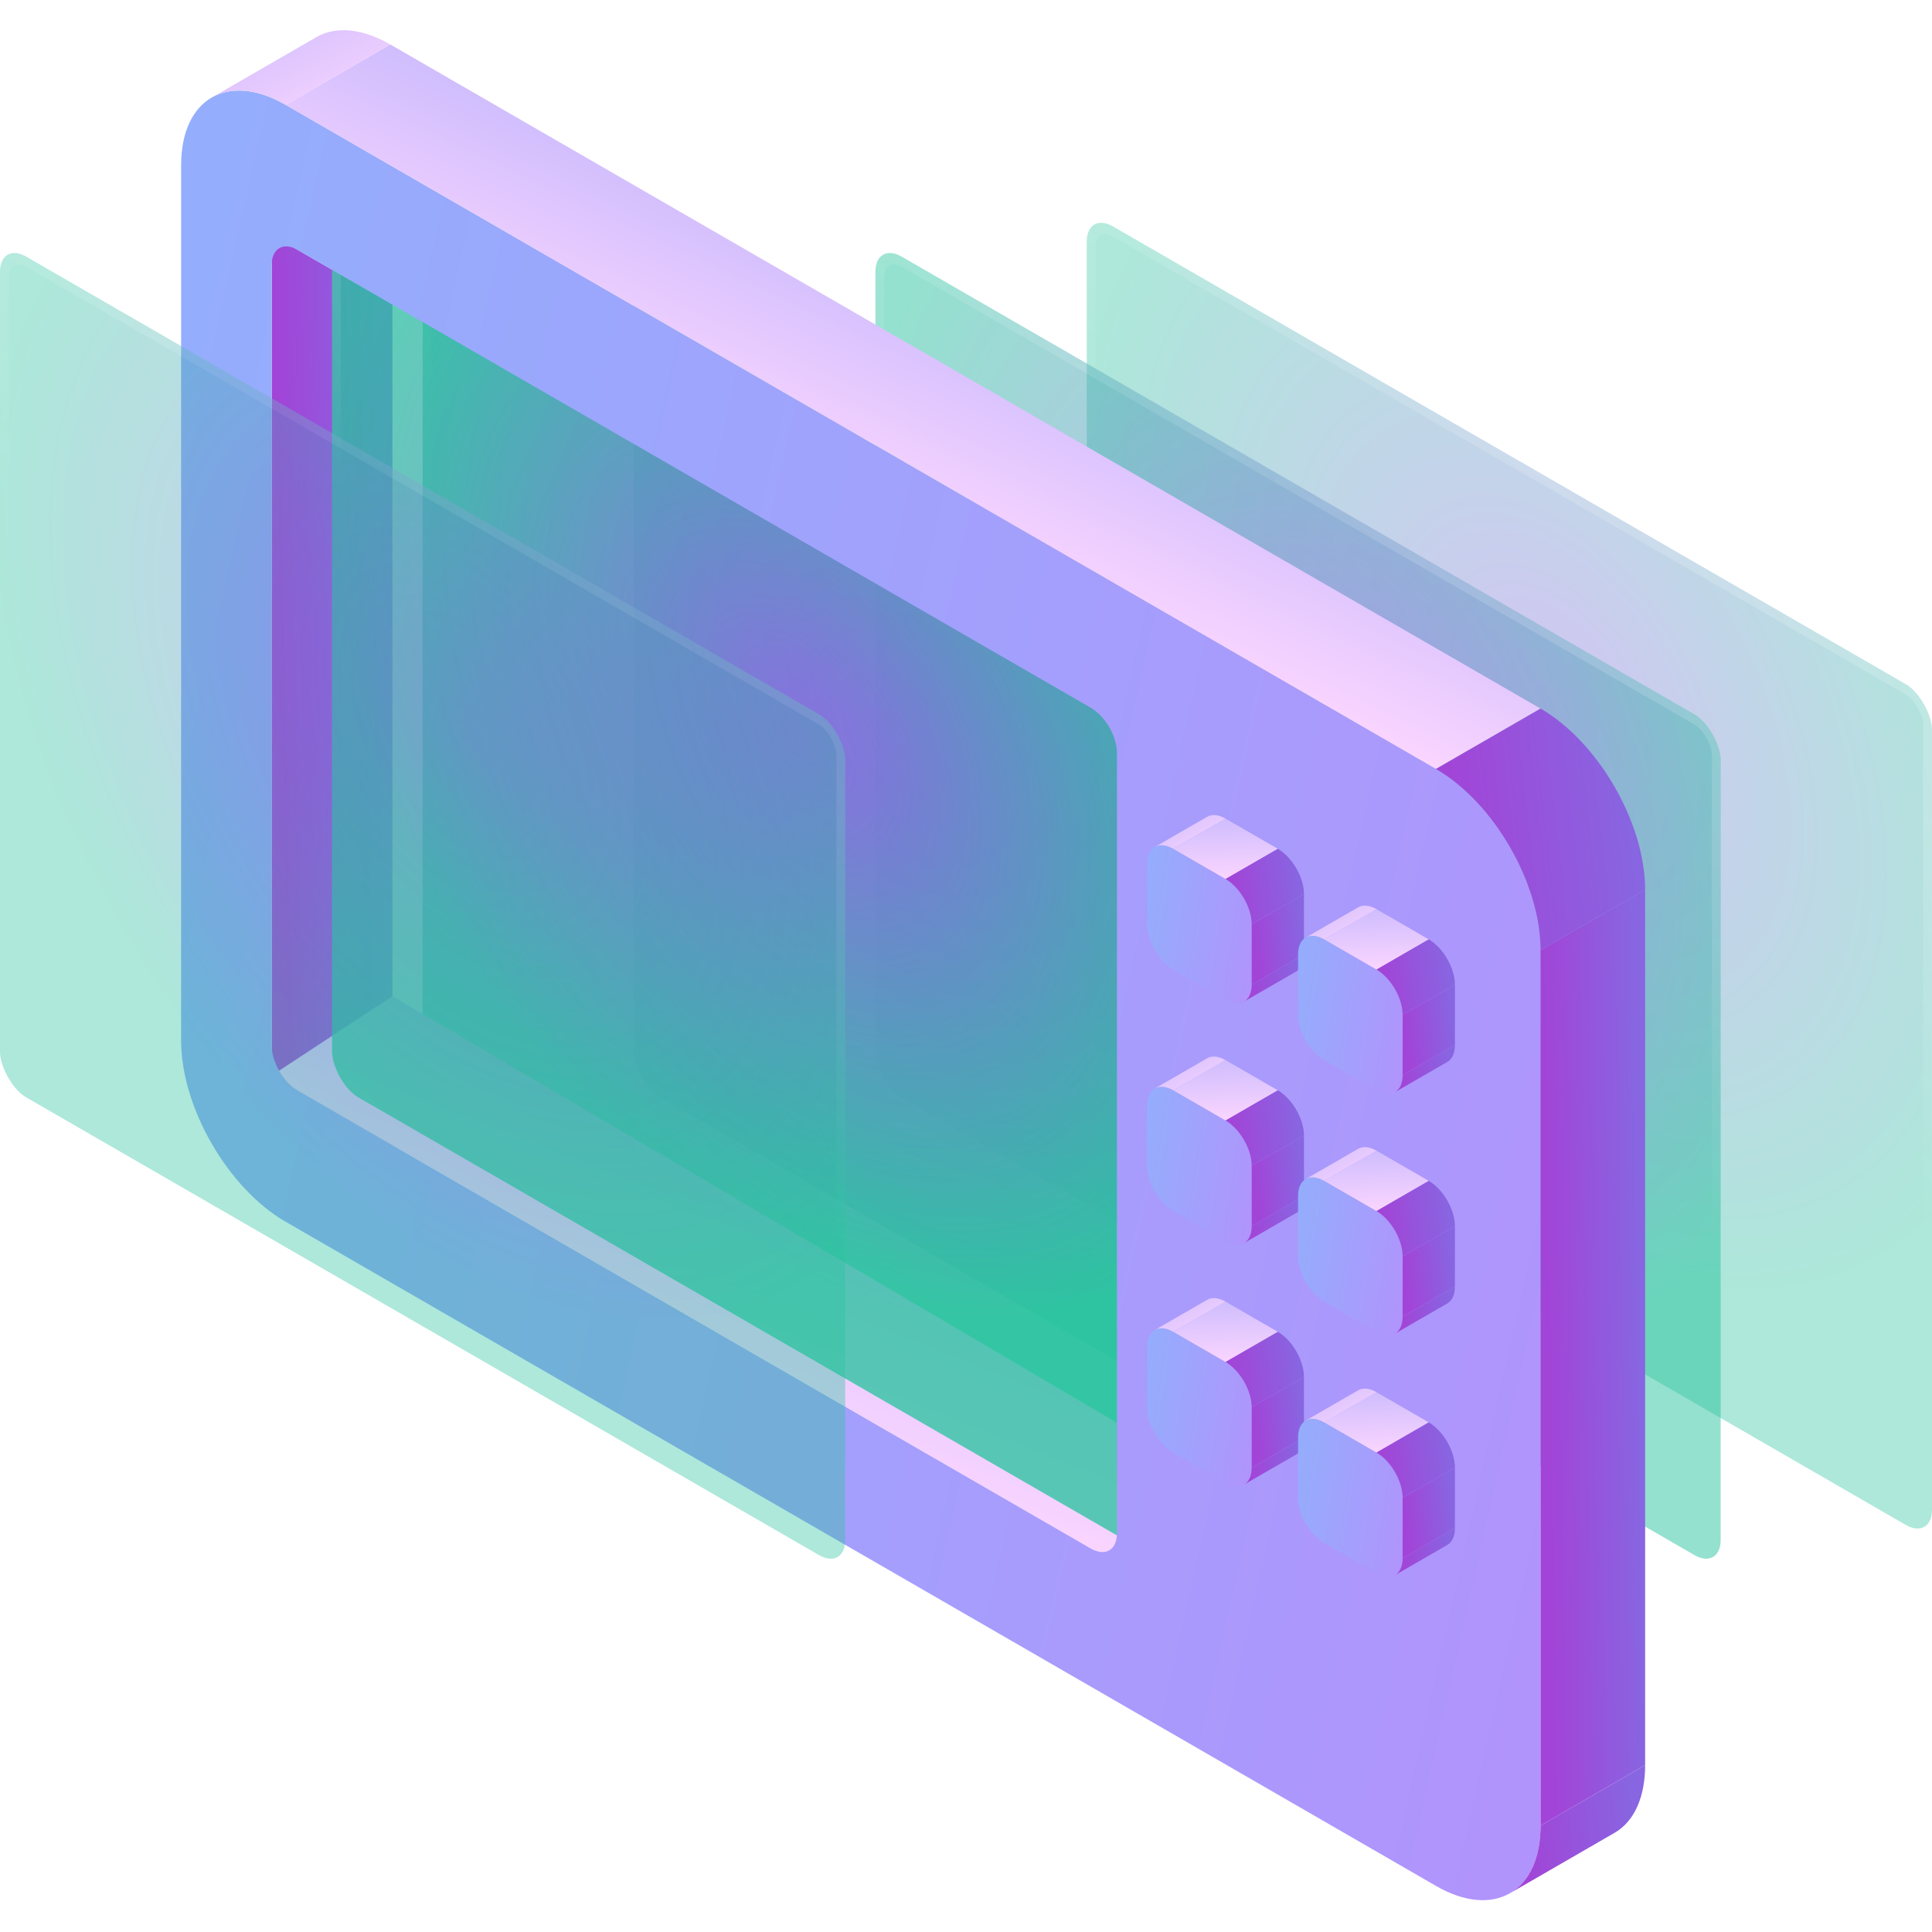 <svg width="64" height="64" viewBox="0 0 64 64" fill="none" xmlns="http://www.w3.org/2000/svg">
<g opacity="0.5" filter="url(#filter0_b_910_3270)">
<rect width="32.332" height="27.85" rx="1" transform="matrix(0.866 0.5 0 1 36 7)" fill="white" fill-opacity="0.06"/>
<rect width="32.332" height="27.85" rx="1" transform="matrix(0.866 0.5 0 1 36 7)" fill="url(#paint0_radial_910_3270)" fill-opacity="0.75"/>
<rect x="0.146" y="0.253" width="31.994" height="27.513" rx="0.831" transform="matrix(0.866 0.5 0 1 36.02 6.927)" stroke="url(#paint1_linear_910_3270)" stroke-width="0.337"/>
</g>
<g opacity="0.65" filter="url(#filter1_b_910_3270)">
<rect width="32.332" height="27.85" rx="1" transform="matrix(0.866 0.5 0 1 29 8)" fill="white" fill-opacity="0.06"/>
<rect width="32.332" height="27.85" rx="1" transform="matrix(0.866 0.5 0 1 29 8)" fill="url(#paint2_radial_910_3270)" fill-opacity="0.75"/>
<rect x="0.146" y="0.253" width="31.994" height="27.513" rx="0.831" transform="matrix(0.866 0.5 0 1 29.02 7.927)" stroke="url(#paint3_linear_910_3270)" stroke-width="0.337"/>
</g>
<g opacity="0.75" filter="url(#filter2_b_910_3270)">
<rect width="32.332" height="27.85" rx="1" transform="matrix(0.866 0.5 0 1 21 8)" fill="white" fill-opacity="0.06"/>
<rect width="32.332" height="27.85" rx="1" transform="matrix(0.866 0.5 0 1 21 8)" fill="url(#paint4_radial_910_3270)" fill-opacity="0.75"/>
<rect x="0.146" y="0.253" width="31.994" height="27.513" rx="0.831" transform="matrix(0.866 0.5 0 1 21.02 7.927)" stroke="url(#paint5_linear_910_3270)" stroke-width="0.337"/>
</g>
<g filter="url(#filter3_b_910_3270)">
<rect width="32.332" height="27.85" rx="1" transform="matrix(0.866 0.5 0 1 14 8)" fill="white" fill-opacity="0.06"/>
<rect width="32.332" height="27.85" rx="1" transform="matrix(0.866 0.5 0 1 14 8)" fill="url(#paint6_radial_910_3270)" fill-opacity="0.75"/>
<rect x="0.146" y="0.253" width="31.994" height="27.513" rx="0.831" transform="matrix(0.866 0.5 0 1 14.02 7.927)" stroke="url(#paint7_linear_910_3270)" stroke-width="0.337"/>
</g>
<rect width="4.619" height="27.85" transform="matrix(0.866 0.5 0 1 9 7.78)" fill="url(#paint8_linear_910_3270)"/>
<path d="M13 33L37 47.132V51.796L9 35.63L13 33Z" fill="url(#paint9_linear_910_3270)"/>
<g filter="url(#filter4_b_910_3270)">
<rect width="32.332" height="27.85" rx="1" transform="matrix(0.866 0.5 0 1 11 8)" fill="white" fill-opacity="0.06"/>
<rect width="32.332" height="27.85" rx="1" transform="matrix(0.866 0.5 0 1 11 8)" fill="url(#paint10_radial_910_3270)" fill-opacity="0.75"/>
<rect x="0.146" y="0.253" width="31.994" height="27.513" rx="0.831" transform="matrix(0.866 0.5 0 1 11.02 7.927)" stroke="url(#paint11_linear_910_3270)" stroke-width="0.337"/>
</g>
<path fill-rule="evenodd" clip-rule="evenodd" d="M9.464 3.473C7.551 2.369 6 3.264 6 5.473V34.473C6 36.682 7.551 39.369 9.464 40.473L47.569 62.473C49.482 63.578 51.033 62.682 51.033 60.473V31.473C51.033 29.264 49.482 26.578 47.569 25.473L9.464 3.473ZM9.866 8.28C9.388 8.004 9 8.228 9 8.78V34.63C9 35.183 9.388 35.854 9.866 36.13L36.134 51.296C36.612 51.572 37 51.349 37 50.796V24.946C37 24.393 36.612 23.722 36.134 23.446L9.866 8.28Z" fill="url(#paint12_linear_910_3270)"/>
<rect width="4" height="29" transform="matrix(0.866 -0.5 0 1 51.033 31.473)" fill="url(#paint13_linear_910_3270)"/>
<rect width="44" height="4" transform="matrix(0.866 0.5 -0.866 0.5 12.928 1.473)" fill="url(#paint14_linear_910_3270)"/>
<path d="M7.015 3.231C7.691 2.84 8.578 2.962 9.464 3.473L12.928 1.473C12.042 0.962 11.155 0.84 10.479 1.231L7.015 3.231Z" fill="url(#paint15_linear_910_3270)"/>
<path d="M51.033 31.473C51.033 29.264 49.482 26.578 47.569 25.473L51.033 23.473C52.947 24.578 54.497 27.264 54.497 29.473L51.033 31.473Z" fill="url(#paint16_linear_910_3270)"/>
<path d="M50.019 62.716C50.695 62.325 51.033 61.497 51.033 60.473L54.497 58.473C54.497 59.497 54.159 60.325 53.483 60.716L50.019 62.716Z" fill="url(#paint17_linear_910_3270)"/>
<g opacity="0.5" filter="url(#filter5_b_910_3270)">
<rect width="32.332" height="27.85" rx="1" transform="matrix(0.866 0.5 0 1 0 8)" fill="white" fill-opacity="0.06"/>
<rect width="32.332" height="27.85" rx="1" transform="matrix(0.866 0.5 0 1 0 8)" fill="url(#paint18_radial_910_3270)" fill-opacity="0.75"/>
<rect x="0.146" y="0.253" width="31.994" height="27.513" rx="0.831" transform="matrix(0.866 0.5 0 1 0.02 7.927)" stroke="url(#paint19_linear_910_3270)" stroke-width="0.337"/>
</g>
<path d="M38 28.618C38 28.066 38.388 27.842 38.866 28.118L40.598 29.118C41.076 29.395 41.464 30.066 41.464 30.618V32.618C41.464 33.171 41.076 33.395 40.598 33.118L38.866 32.118C38.388 31.842 38 31.171 38 30.618V28.618Z" fill="url(#paint20_linear_910_3270)"/>
<rect width="2" height="2" transform="matrix(0.866 -0.5 0 1 41.464 30.618)" fill="url(#paint21_linear_910_3270)"/>
<rect width="2" height="2" transform="matrix(0.866 0.5 -0.866 0.5 40.598 27.118)" fill="url(#paint22_linear_910_3270)"/>
<path d="M38.254 28.058C38.423 27.96 38.644 27.99 38.866 28.118L40.598 27.118C40.376 26.99 40.155 26.96 39.986 27.058L38.254 28.058Z" fill="url(#paint23_linear_910_3270)"/>
<path d="M41.464 30.618C41.464 30.066 41.076 29.395 40.598 29.118L42.33 28.118C42.808 28.395 43.196 29.066 43.196 29.618L41.464 30.618Z" fill="url(#paint24_linear_910_3270)"/>
<path d="M41.21 33.179C41.38 33.081 41.464 32.874 41.464 32.618L43.196 31.618C43.196 31.874 43.112 32.081 42.943 32.179L41.21 33.179Z" fill="url(#paint25_linear_910_3270)"/>
<path d="M38 36.618C38 36.066 38.388 35.842 38.866 36.118L40.598 37.118C41.076 37.395 41.464 38.066 41.464 38.618V40.618C41.464 41.171 41.076 41.395 40.598 41.118L38.866 40.118C38.388 39.842 38 39.171 38 38.618V36.618Z" fill="url(#paint26_linear_910_3270)"/>
<rect width="2" height="2" transform="matrix(0.866 -0.5 0 1 41.464 38.618)" fill="url(#paint27_linear_910_3270)"/>
<rect width="2" height="2" transform="matrix(0.866 0.5 -0.866 0.5 40.598 35.118)" fill="url(#paint28_linear_910_3270)"/>
<path d="M38.254 36.058C38.423 35.96 38.644 35.99 38.866 36.118L40.598 35.118C40.376 34.99 40.155 34.96 39.986 35.058L38.254 36.058Z" fill="url(#paint29_linear_910_3270)"/>
<path d="M41.464 38.618C41.464 38.066 41.076 37.395 40.598 37.118L42.33 36.118C42.808 36.395 43.196 37.066 43.196 37.618L41.464 38.618Z" fill="url(#paint30_linear_910_3270)"/>
<path d="M41.21 41.179C41.38 41.081 41.464 40.874 41.464 40.618L43.196 39.618C43.196 39.874 43.112 40.081 42.943 40.179L41.21 41.179Z" fill="url(#paint31_linear_910_3270)"/>
<path d="M38 44.618C38 44.066 38.388 43.842 38.866 44.118L40.598 45.118C41.076 45.395 41.464 46.066 41.464 46.618V48.618C41.464 49.171 41.076 49.395 40.598 49.118L38.866 48.118C38.388 47.842 38 47.171 38 46.618V44.618Z" fill="url(#paint32_linear_910_3270)"/>
<rect width="2" height="2" transform="matrix(0.866 -0.5 0 1 41.464 46.618)" fill="url(#paint33_linear_910_3270)"/>
<rect width="2" height="2" transform="matrix(0.866 0.5 -0.866 0.5 40.598 43.118)" fill="url(#paint34_linear_910_3270)"/>
<path d="M38.254 44.058C38.423 43.96 38.644 43.99 38.866 44.118L40.598 43.118C40.376 42.99 40.155 42.96 39.986 43.058L38.254 44.058Z" fill="url(#paint35_linear_910_3270)"/>
<path d="M41.464 46.618C41.464 46.066 41.076 45.395 40.598 45.118L42.33 44.118C42.808 44.395 43.196 45.066 43.196 45.618L41.464 46.618Z" fill="url(#paint36_linear_910_3270)"/>
<path d="M41.21 49.179C41.38 49.081 41.464 48.874 41.464 48.618L43.196 47.618C43.196 47.874 43.112 48.081 42.943 48.179L41.21 49.179Z" fill="url(#paint37_linear_910_3270)"/>
<path d="M43 31.618C43 31.066 43.388 30.842 43.866 31.118L45.598 32.118C46.076 32.395 46.464 33.066 46.464 33.618V35.618C46.464 36.171 46.076 36.395 45.598 36.118L43.866 35.118C43.388 34.842 43 34.171 43 33.618V31.618Z" fill="url(#paint38_linear_910_3270)"/>
<rect width="2" height="2" transform="matrix(0.866 -0.5 0 1 46.464 33.618)" fill="url(#paint39_linear_910_3270)"/>
<rect width="2" height="2" transform="matrix(0.866 0.5 -0.866 0.5 45.598 30.118)" fill="url(#paint40_linear_910_3270)"/>
<path d="M43.254 31.058C43.423 30.96 43.644 30.99 43.866 31.118L45.598 30.118C45.376 29.99 45.155 29.96 44.986 30.058L43.254 31.058Z" fill="url(#paint41_linear_910_3270)"/>
<path d="M46.464 33.618C46.464 33.066 46.076 32.395 45.598 32.118L47.33 31.118C47.808 31.395 48.196 32.066 48.196 32.618L46.464 33.618Z" fill="url(#paint42_linear_910_3270)"/>
<path d="M46.21 36.179C46.38 36.081 46.464 35.874 46.464 35.618L48.196 34.618C48.196 34.874 48.112 35.081 47.943 35.179L46.21 36.179Z" fill="url(#paint43_linear_910_3270)"/>
<path d="M43 39.618C43 39.066 43.388 38.842 43.866 39.118L45.598 40.118C46.076 40.395 46.464 41.066 46.464 41.618V43.618C46.464 44.171 46.076 44.395 45.598 44.118L43.866 43.118C43.388 42.842 43 42.171 43 41.618V39.618Z" fill="url(#paint44_linear_910_3270)"/>
<rect width="2" height="2" transform="matrix(0.866 -0.5 0 1 46.464 41.618)" fill="url(#paint45_linear_910_3270)"/>
<rect width="2" height="2" transform="matrix(0.866 0.5 -0.866 0.5 45.598 38.118)" fill="url(#paint46_linear_910_3270)"/>
<path d="M43.254 39.058C43.423 38.96 43.644 38.99 43.866 39.118L45.598 38.118C45.376 37.99 45.155 37.96 44.986 38.058L43.254 39.058Z" fill="url(#paint47_linear_910_3270)"/>
<path d="M46.464 41.618C46.464 41.066 46.076 40.395 45.598 40.118L47.33 39.118C47.808 39.395 48.196 40.066 48.196 40.618L46.464 41.618Z" fill="url(#paint48_linear_910_3270)"/>
<path d="M46.21 44.179C46.38 44.081 46.464 43.874 46.464 43.618L48.196 42.618C48.196 42.874 48.112 43.081 47.943 43.179L46.21 44.179Z" fill="url(#paint49_linear_910_3270)"/>
<path d="M43 47.618C43 47.066 43.388 46.842 43.866 47.118L45.598 48.118C46.076 48.395 46.464 49.066 46.464 49.618V51.618C46.464 52.171 46.076 52.395 45.598 52.118L43.866 51.118C43.388 50.842 43 50.171 43 49.618V47.618Z" fill="url(#paint50_linear_910_3270)"/>
<rect width="2" height="2" transform="matrix(0.866 -0.5 0 1 46.464 49.618)" fill="url(#paint51_linear_910_3270)"/>
<rect width="2" height="2" transform="matrix(0.866 0.5 -0.866 0.5 45.598 46.118)" fill="url(#paint52_linear_910_3270)"/>
<path d="M43.254 47.058C43.423 46.96 43.644 46.99 43.866 47.118L45.598 46.118C45.376 45.99 45.155 45.96 44.986 46.058L43.254 47.058Z" fill="url(#paint53_linear_910_3270)"/>
<path d="M46.464 49.618C46.464 49.066 46.076 48.395 45.598 48.118L47.33 47.118C47.808 47.395 48.196 48.066 48.196 48.618L46.464 49.618Z" fill="url(#paint54_linear_910_3270)"/>
<path d="M46.21 52.179C46.38 52.081 46.464 51.874 46.464 51.618L48.196 50.618C48.196 50.874 48.112 51.081 47.943 51.179L46.21 52.179Z" fill="url(#paint55_linear_910_3270)"/>
<defs>
<filter id="filter0_b_910_3270" x="33.751" y="5.133" width="32.498" height="47.751" filterUnits="userSpaceOnUse" color-interpolation-filters="sRGB">
<feFlood flood-opacity="0" result="BackgroundImageFix"/>
<feGaussianBlur in="BackgroundImageFix" stdDeviation="1.125"/>
<feComposite in2="SourceAlpha" operator="in" result="effect1_backgroundBlur_910_3270"/>
<feBlend mode="normal" in="SourceGraphic" in2="effect1_backgroundBlur_910_3270" result="shape"/>
</filter>
<filter id="filter1_b_910_3270" x="26.751" y="6.133" width="32.498" height="47.751" filterUnits="userSpaceOnUse" color-interpolation-filters="sRGB">
<feFlood flood-opacity="0" result="BackgroundImageFix"/>
<feGaussianBlur in="BackgroundImageFix" stdDeviation="1.125"/>
<feComposite in2="SourceAlpha" operator="in" result="effect1_backgroundBlur_910_3270"/>
<feBlend mode="normal" in="SourceGraphic" in2="effect1_backgroundBlur_910_3270" result="shape"/>
</filter>
<filter id="filter2_b_910_3270" x="18.751" y="6.133" width="32.498" height="47.751" filterUnits="userSpaceOnUse" color-interpolation-filters="sRGB">
<feFlood flood-opacity="0" result="BackgroundImageFix"/>
<feGaussianBlur in="BackgroundImageFix" stdDeviation="1.125"/>
<feComposite in2="SourceAlpha" operator="in" result="effect1_backgroundBlur_910_3270"/>
<feBlend mode="normal" in="SourceGraphic" in2="effect1_backgroundBlur_910_3270" result="shape"/>
</filter>
<filter id="filter3_b_910_3270" x="11.751" y="6.133" width="32.498" height="47.751" filterUnits="userSpaceOnUse" color-interpolation-filters="sRGB">
<feFlood flood-opacity="0" result="BackgroundImageFix"/>
<feGaussianBlur in="BackgroundImageFix" stdDeviation="1.125"/>
<feComposite in2="SourceAlpha" operator="in" result="effect1_backgroundBlur_910_3270"/>
<feBlend mode="normal" in="SourceGraphic" in2="effect1_backgroundBlur_910_3270" result="shape"/>
</filter>
<filter id="filter4_b_910_3270" x="8.751" y="6.133" width="32.498" height="47.751" filterUnits="userSpaceOnUse" color-interpolation-filters="sRGB">
<feFlood flood-opacity="0" result="BackgroundImageFix"/>
<feGaussianBlur in="BackgroundImageFix" stdDeviation="1.125"/>
<feComposite in2="SourceAlpha" operator="in" result="effect1_backgroundBlur_910_3270"/>
<feBlend mode="normal" in="SourceGraphic" in2="effect1_backgroundBlur_910_3270" result="shape"/>
</filter>
<filter id="filter5_b_910_3270" x="-2.249" y="6.133" width="32.498" height="47.751" filterUnits="userSpaceOnUse" color-interpolation-filters="sRGB">
<feFlood flood-opacity="0" result="BackgroundImageFix"/>
<feGaussianBlur in="BackgroundImageFix" stdDeviation="1.125"/>
<feComposite in2="SourceAlpha" operator="in" result="effect1_backgroundBlur_910_3270"/>
<feBlend mode="normal" in="SourceGraphic" in2="effect1_backgroundBlur_910_3270" result="shape"/>
</filter>
<radialGradient id="paint0_radial_910_3270" cx="0" cy="0" r="1" gradientUnits="userSpaceOnUse" gradientTransform="translate(17.785 7.486) rotate(145.6) scale(18.44 17.283)">
<stop stop-color="#8865E1"/>
<stop offset="1" stop-color="#24C19C"/>
</radialGradient>
<linearGradient id="paint1_linear_910_3270" x1="22.779" y1="0.521" x2="19.029" y2="13.774" gradientUnits="userSpaceOnUse">
<stop stop-color="white" stop-opacity="0.17"/>
<stop offset="1" stop-color="white" stop-opacity="0"/>
</linearGradient>
<radialGradient id="paint2_radial_910_3270" cx="0" cy="0" r="1" gradientUnits="userSpaceOnUse" gradientTransform="translate(17.785 7.486) rotate(145.6) scale(18.44 17.283)">
<stop stop-color="#8865E1"/>
<stop offset="1" stop-color="#24C19C"/>
</radialGradient>
<linearGradient id="paint3_linear_910_3270" x1="22.779" y1="0.521" x2="19.029" y2="13.774" gradientUnits="userSpaceOnUse">
<stop stop-color="white" stop-opacity="0.17"/>
<stop offset="1" stop-color="white" stop-opacity="0"/>
</linearGradient>
<radialGradient id="paint4_radial_910_3270" cx="0" cy="0" r="1" gradientUnits="userSpaceOnUse" gradientTransform="translate(17.785 7.486) rotate(145.6) scale(18.44 17.283)">
<stop stop-color="#8865E1"/>
<stop offset="1" stop-color="#24C19C"/>
</radialGradient>
<linearGradient id="paint5_linear_910_3270" x1="22.779" y1="0.521" x2="19.029" y2="13.774" gradientUnits="userSpaceOnUse">
<stop stop-color="white" stop-opacity="0.17"/>
<stop offset="1" stop-color="white" stop-opacity="0"/>
</linearGradient>
<radialGradient id="paint6_radial_910_3270" cx="0" cy="0" r="1" gradientUnits="userSpaceOnUse" gradientTransform="translate(17.785 7.486) rotate(145.6) scale(18.44 17.283)">
<stop stop-color="#8865E1"/>
<stop offset="1" stop-color="#24C19C"/>
</radialGradient>
<linearGradient id="paint7_linear_910_3270" x1="22.779" y1="0.521" x2="19.029" y2="13.774" gradientUnits="userSpaceOnUse">
<stop stop-color="white" stop-opacity="0.17"/>
<stop offset="1" stop-color="white" stop-opacity="0"/>
</linearGradient>
<linearGradient id="paint8_linear_910_3270" x1="-1.41477e-06" y1="-0.025" x2="4.008" y2="-0.113" gradientUnits="userSpaceOnUse">
<stop stop-color="#A244D7"/>
<stop offset="1" stop-color="#8865E1"/>
</linearGradient>
<linearGradient id="paint9_linear_910_3270" x1="36.989" y1="51.791" x2="40.34" y2="43.228" gradientUnits="userSpaceOnUse">
<stop stop-color="#FAD5FF"/>
<stop offset="1" stop-color="#CFBDFD"/>
</linearGradient>
<radialGradient id="paint10_radial_910_3270" cx="0" cy="0" r="1" gradientUnits="userSpaceOnUse" gradientTransform="translate(17.785 7.486) rotate(145.6) scale(18.44 17.283)">
<stop stop-color="#8865E1"/>
<stop offset="1" stop-color="#24C19C"/>
</radialGradient>
<linearGradient id="paint11_linear_910_3270" x1="22.779" y1="0.521" x2="19.029" y2="13.774" gradientUnits="userSpaceOnUse">
<stop stop-color="white" stop-opacity="0.17"/>
<stop offset="1" stop-color="white" stop-opacity="0"/>
</linearGradient>
<linearGradient id="paint12_linear_910_3270" x1="6" y1="1.473" x2="62.336" y2="14.119" gradientUnits="userSpaceOnUse">
<stop stop-color="#93AEFC"/>
<stop offset="1" stop-color="#B193FC"/>
</linearGradient>
<linearGradient id="paint13_linear_910_3270" x1="-1.22523e-06" y1="-0.027" x2="3.472" y2="-0.089" gradientUnits="userSpaceOnUse">
<stop stop-color="#A244D7"/>
<stop offset="1" stop-color="#8865E1"/>
</linearGradient>
<linearGradient id="paint14_linear_910_3270" x1="43.983" y1="4.001" x2="43.132" y2="-4.381" gradientUnits="userSpaceOnUse">
<stop stop-color="#FAD5FF"/>
<stop offset="1" stop-color="#CFBDFD"/>
</linearGradient>
<linearGradient id="paint15_linear_910_3270" x1="12.926" y1="3.474" x2="10.918" y2="-0.824" gradientUnits="userSpaceOnUse">
<stop stop-color="#FAD5FF"/>
<stop offset="1" stop-color="#CFBDFD"/>
</linearGradient>
<linearGradient id="paint16_linear_910_3270" x1="47.569" y1="23.466" x2="53.508" y2="22.791" gradientUnits="userSpaceOnUse">
<stop stop-color="#A244D7"/>
<stop offset="1" stop-color="#8865E1"/>
</linearGradient>
<linearGradient id="paint17_linear_910_3270" x1="50.019" y1="58.469" x2="53.834" y2="57.941" gradientUnits="userSpaceOnUse">
<stop stop-color="#A244D7"/>
<stop offset="1" stop-color="#8865E1"/>
</linearGradient>
<radialGradient id="paint18_radial_910_3270" cx="0" cy="0" r="1" gradientUnits="userSpaceOnUse" gradientTransform="translate(17.785 7.486) rotate(145.6) scale(18.44 17.283)">
<stop stop-color="#8865E1"/>
<stop offset="1" stop-color="#24C19C"/>
</radialGradient>
<linearGradient id="paint19_linear_910_3270" x1="22.779" y1="0.521" x2="19.029" y2="13.774" gradientUnits="userSpaceOnUse">
<stop stop-color="white" stop-opacity="0.17"/>
<stop offset="1" stop-color="white" stop-opacity="0"/>
</linearGradient>
<linearGradient id="paint20_linear_910_3270" x1="38" y1="27.618" x2="42.286" y2="28.278" gradientUnits="userSpaceOnUse">
<stop stop-color="#93AEFC"/>
<stop offset="1" stop-color="#B193FC"/>
</linearGradient>
<linearGradient id="paint21_linear_910_3270" x1="-6.12615e-07" y1="-0.002" x2="1.707" y2="-0.226" gradientUnits="userSpaceOnUse">
<stop stop-color="#A244D7"/>
<stop offset="1" stop-color="#8865E1"/>
</linearGradient>
<linearGradient id="paint22_linear_910_3270" x1="1.999" y1="2.001" x2="-0.105" y2="0.116" gradientUnits="userSpaceOnUse">
<stop stop-color="#FAD5FF"/>
<stop offset="1" stop-color="#CFBDFD"/>
</linearGradient>
<linearGradient id="paint23_linear_910_3270" x1="40.597" y1="28.119" x2="39.615" y2="26.274" gradientUnits="userSpaceOnUse">
<stop stop-color="#FAD5FF"/>
<stop offset="1" stop-color="#CFBDFD"/>
</linearGradient>
<linearGradient id="paint24_linear_910_3270" x1="40.598" y1="28.116" x2="42.813" y2="27.814" gradientUnits="userSpaceOnUse">
<stop stop-color="#A244D7"/>
<stop offset="1" stop-color="#8865E1"/>
</linearGradient>
<linearGradient id="paint25_linear_910_3270" x1="41.21" y1="31.617" x2="42.888" y2="31.337" gradientUnits="userSpaceOnUse">
<stop stop-color="#A244D7"/>
<stop offset="1" stop-color="#8865E1"/>
</linearGradient>
<linearGradient id="paint26_linear_910_3270" x1="38" y1="35.618" x2="42.286" y2="36.278" gradientUnits="userSpaceOnUse">
<stop stop-color="#93AEFC"/>
<stop offset="1" stop-color="#B193FC"/>
</linearGradient>
<linearGradient id="paint27_linear_910_3270" x1="-6.12615e-07" y1="-0.002" x2="1.707" y2="-0.226" gradientUnits="userSpaceOnUse">
<stop stop-color="#A244D7"/>
<stop offset="1" stop-color="#8865E1"/>
</linearGradient>
<linearGradient id="paint28_linear_910_3270" x1="1.999" y1="2.001" x2="-0.105" y2="0.116" gradientUnits="userSpaceOnUse">
<stop stop-color="#FAD5FF"/>
<stop offset="1" stop-color="#CFBDFD"/>
</linearGradient>
<linearGradient id="paint29_linear_910_3270" x1="40.597" y1="36.119" x2="39.615" y2="34.274" gradientUnits="userSpaceOnUse">
<stop stop-color="#FAD5FF"/>
<stop offset="1" stop-color="#CFBDFD"/>
</linearGradient>
<linearGradient id="paint30_linear_910_3270" x1="40.598" y1="36.116" x2="42.813" y2="35.814" gradientUnits="userSpaceOnUse">
<stop stop-color="#A244D7"/>
<stop offset="1" stop-color="#8865E1"/>
</linearGradient>
<linearGradient id="paint31_linear_910_3270" x1="41.21" y1="39.617" x2="42.888" y2="39.337" gradientUnits="userSpaceOnUse">
<stop stop-color="#A244D7"/>
<stop offset="1" stop-color="#8865E1"/>
</linearGradient>
<linearGradient id="paint32_linear_910_3270" x1="38" y1="43.618" x2="42.286" y2="44.278" gradientUnits="userSpaceOnUse">
<stop stop-color="#93AEFC"/>
<stop offset="1" stop-color="#B193FC"/>
</linearGradient>
<linearGradient id="paint33_linear_910_3270" x1="-6.12615e-07" y1="-0.002" x2="1.707" y2="-0.226" gradientUnits="userSpaceOnUse">
<stop stop-color="#A244D7"/>
<stop offset="1" stop-color="#8865E1"/>
</linearGradient>
<linearGradient id="paint34_linear_910_3270" x1="1.999" y1="2.001" x2="-0.105" y2="0.116" gradientUnits="userSpaceOnUse">
<stop stop-color="#FAD5FF"/>
<stop offset="1" stop-color="#CFBDFD"/>
</linearGradient>
<linearGradient id="paint35_linear_910_3270" x1="40.597" y1="44.119" x2="39.615" y2="42.274" gradientUnits="userSpaceOnUse">
<stop stop-color="#FAD5FF"/>
<stop offset="1" stop-color="#CFBDFD"/>
</linearGradient>
<linearGradient id="paint36_linear_910_3270" x1="40.598" y1="44.116" x2="42.813" y2="43.814" gradientUnits="userSpaceOnUse">
<stop stop-color="#A244D7"/>
<stop offset="1" stop-color="#8865E1"/>
</linearGradient>
<linearGradient id="paint37_linear_910_3270" x1="41.21" y1="47.617" x2="42.888" y2="47.337" gradientUnits="userSpaceOnUse">
<stop stop-color="#A244D7"/>
<stop offset="1" stop-color="#8865E1"/>
</linearGradient>
<linearGradient id="paint38_linear_910_3270" x1="43" y1="30.618" x2="47.286" y2="31.278" gradientUnits="userSpaceOnUse">
<stop stop-color="#93AEFC"/>
<stop offset="1" stop-color="#B193FC"/>
</linearGradient>
<linearGradient id="paint39_linear_910_3270" x1="-6.12615e-07" y1="-0.002" x2="1.707" y2="-0.226" gradientUnits="userSpaceOnUse">
<stop stop-color="#A244D7"/>
<stop offset="1" stop-color="#8865E1"/>
</linearGradient>
<linearGradient id="paint40_linear_910_3270" x1="1.999" y1="2.001" x2="-0.105" y2="0.116" gradientUnits="userSpaceOnUse">
<stop stop-color="#FAD5FF"/>
<stop offset="1" stop-color="#CFBDFD"/>
</linearGradient>
<linearGradient id="paint41_linear_910_3270" x1="45.597" y1="31.119" x2="44.615" y2="29.274" gradientUnits="userSpaceOnUse">
<stop stop-color="#FAD5FF"/>
<stop offset="1" stop-color="#CFBDFD"/>
</linearGradient>
<linearGradient id="paint42_linear_910_3270" x1="45.598" y1="31.116" x2="47.813" y2="30.814" gradientUnits="userSpaceOnUse">
<stop stop-color="#A244D7"/>
<stop offset="1" stop-color="#8865E1"/>
</linearGradient>
<linearGradient id="paint43_linear_910_3270" x1="46.21" y1="34.617" x2="47.888" y2="34.337" gradientUnits="userSpaceOnUse">
<stop stop-color="#A244D7"/>
<stop offset="1" stop-color="#8865E1"/>
</linearGradient>
<linearGradient id="paint44_linear_910_3270" x1="43" y1="38.618" x2="47.286" y2="39.278" gradientUnits="userSpaceOnUse">
<stop stop-color="#93AEFC"/>
<stop offset="1" stop-color="#B193FC"/>
</linearGradient>
<linearGradient id="paint45_linear_910_3270" x1="-6.12615e-07" y1="-0.002" x2="1.707" y2="-0.226" gradientUnits="userSpaceOnUse">
<stop stop-color="#A244D7"/>
<stop offset="1" stop-color="#8865E1"/>
</linearGradient>
<linearGradient id="paint46_linear_910_3270" x1="1.999" y1="2.001" x2="-0.105" y2="0.116" gradientUnits="userSpaceOnUse">
<stop stop-color="#FAD5FF"/>
<stop offset="1" stop-color="#CFBDFD"/>
</linearGradient>
<linearGradient id="paint47_linear_910_3270" x1="45.597" y1="39.119" x2="44.615" y2="37.274" gradientUnits="userSpaceOnUse">
<stop stop-color="#FAD5FF"/>
<stop offset="1" stop-color="#CFBDFD"/>
</linearGradient>
<linearGradient id="paint48_linear_910_3270" x1="45.598" y1="39.116" x2="47.813" y2="38.814" gradientUnits="userSpaceOnUse">
<stop stop-color="#A244D7"/>
<stop offset="1" stop-color="#8865E1"/>
</linearGradient>
<linearGradient id="paint49_linear_910_3270" x1="46.21" y1="42.617" x2="47.888" y2="42.337" gradientUnits="userSpaceOnUse">
<stop stop-color="#A244D7"/>
<stop offset="1" stop-color="#8865E1"/>
</linearGradient>
<linearGradient id="paint50_linear_910_3270" x1="43" y1="46.618" x2="47.286" y2="47.278" gradientUnits="userSpaceOnUse">
<stop stop-color="#93AEFC"/>
<stop offset="1" stop-color="#B193FC"/>
</linearGradient>
<linearGradient id="paint51_linear_910_3270" x1="-6.12615e-07" y1="-0.002" x2="1.707" y2="-0.226" gradientUnits="userSpaceOnUse">
<stop stop-color="#A244D7"/>
<stop offset="1" stop-color="#8865E1"/>
</linearGradient>
<linearGradient id="paint52_linear_910_3270" x1="1.999" y1="2.001" x2="-0.105" y2="0.116" gradientUnits="userSpaceOnUse">
<stop stop-color="#FAD5FF"/>
<stop offset="1" stop-color="#CFBDFD"/>
</linearGradient>
<linearGradient id="paint53_linear_910_3270" x1="45.597" y1="47.119" x2="44.615" y2="45.274" gradientUnits="userSpaceOnUse">
<stop stop-color="#FAD5FF"/>
<stop offset="1" stop-color="#CFBDFD"/>
</linearGradient>
<linearGradient id="paint54_linear_910_3270" x1="45.598" y1="47.116" x2="47.813" y2="46.814" gradientUnits="userSpaceOnUse">
<stop stop-color="#A244D7"/>
<stop offset="1" stop-color="#8865E1"/>
</linearGradient>
<linearGradient id="paint55_linear_910_3270" x1="46.21" y1="50.617" x2="47.888" y2="50.337" gradientUnits="userSpaceOnUse">
<stop stop-color="#A244D7"/>
<stop offset="1" stop-color="#8865E1"/>
</linearGradient>
</defs>
</svg>
